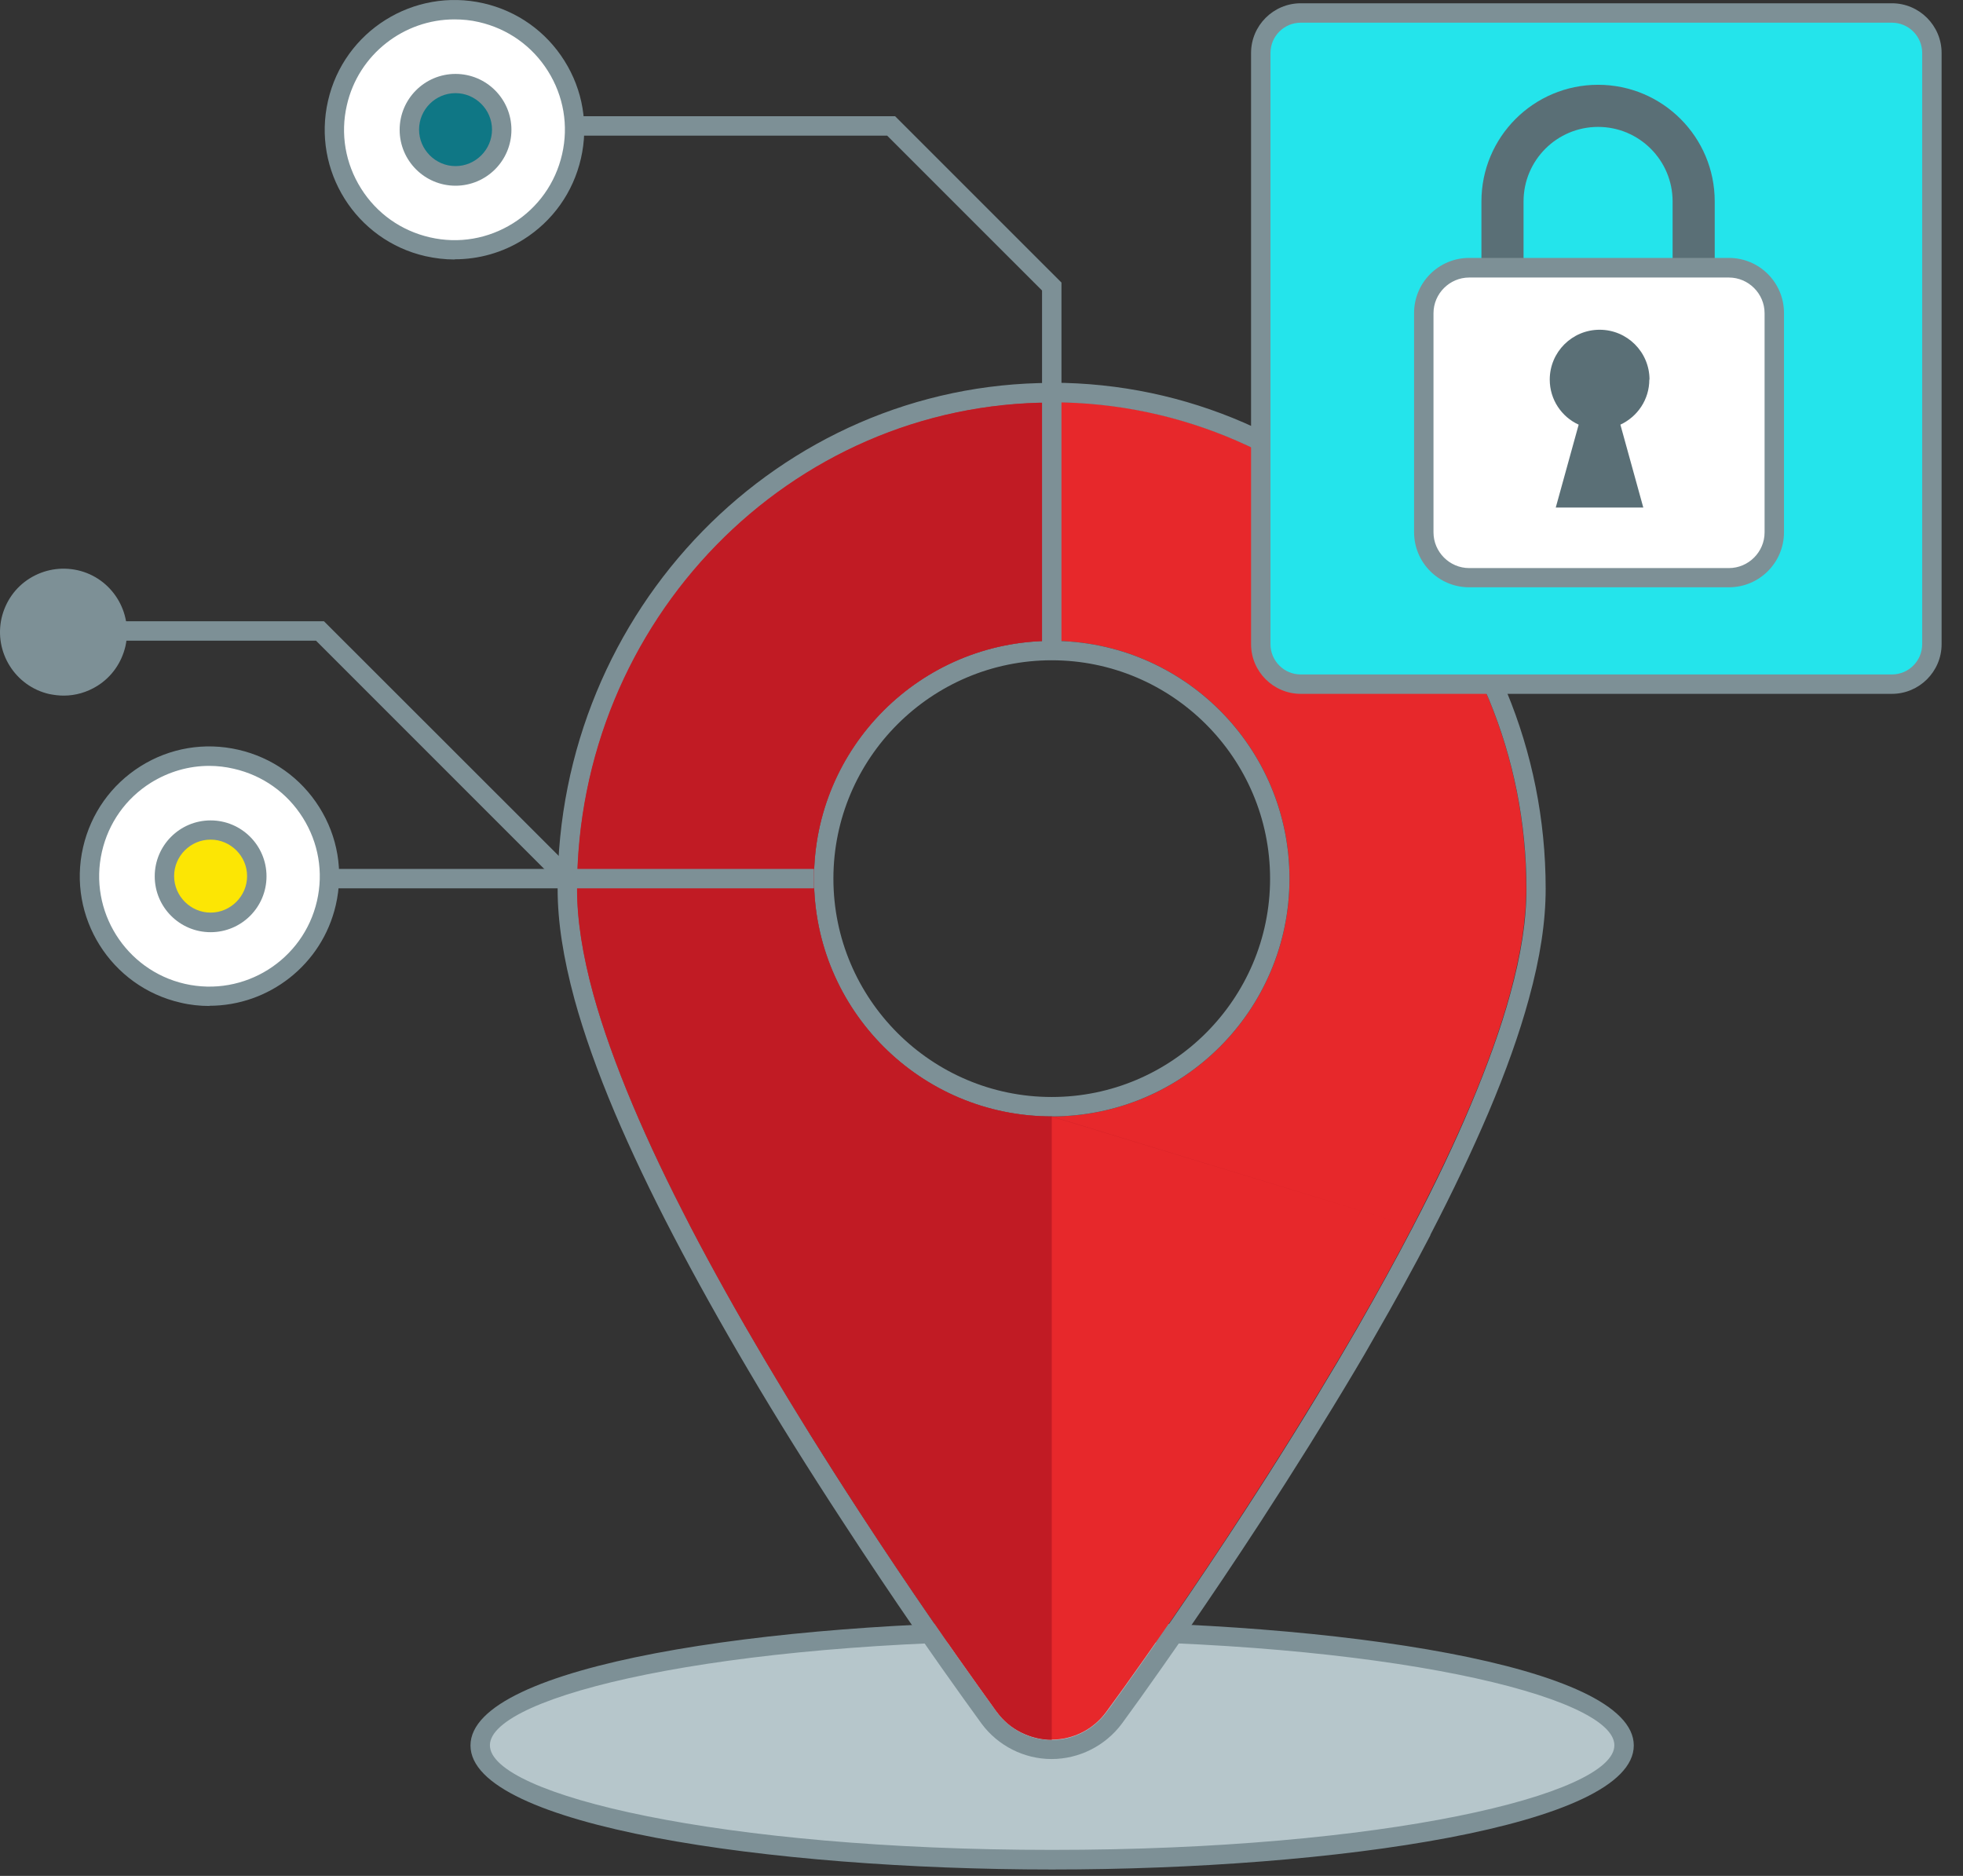 <?xml version="1.0" encoding="UTF-8"?> <svg xmlns="http://www.w3.org/2000/svg" width="90" height="86" viewBox="0 0 90 86" fill="none"><rect x="0" y="0" width="90" height="86" fill="#333333" stroke="none"/><path d="M48.238 85.26C62.721 85.26 74.461 82.914 74.461 80.019C74.461 77.125 62.721 74.778 48.238 74.778C33.756 74.778 22.016 77.125 22.016 80.019C22.016 82.914 33.756 85.26 48.238 85.26Z" fill="#B6C6CB"></path><path d="M48.238 85.706C35.309 85.706 21.571 83.712 21.571 80.02C21.571 76.327 35.309 74.334 48.238 74.334C61.167 74.334 74.906 76.327 74.906 80.02C74.906 83.712 61.167 85.706 48.238 85.706ZM48.238 75.215C33.049 75.215 22.461 77.742 22.461 80.011C22.461 82.28 33.049 84.807 48.238 84.807C63.428 84.807 74.016 82.28 74.016 80.011C74.016 77.742 63.428 75.215 48.238 75.215Z" fill="#7D9096"></path><path d="M48.221 18.445C36.217 18.445 26.456 28.455 26.456 40.752C26.456 42.176 26.696 43.751 27.203 45.584C27.622 47.114 28.235 48.823 29.018 50.673C29.748 52.391 30.629 54.26 31.661 56.235C32.658 58.157 33.815 60.221 35.096 62.383C36.395 64.581 37.845 66.904 39.394 69.288C41.752 72.919 43.843 75.873 44.866 77.314C45.409 78.071 45.711 78.489 45.711 78.489C46.299 79.281 47.224 79.752 48.212 79.752C49.199 79.752 50.125 79.29 50.712 78.489C50.721 78.471 51.032 78.053 51.566 77.314C52.59 75.882 54.672 72.937 57.039 69.288C58.587 66.913 60.028 64.59 61.336 62.383C61.639 61.876 61.933 61.369 62.226 60.862C63.152 59.26 64.006 57.694 64.771 56.226C64.771 56.217 64.78 56.199 64.789 56.19C65.812 54.215 66.702 52.355 67.414 50.665C68.197 48.814 68.811 47.096 69.229 45.566C69.727 43.742 69.976 42.158 69.976 40.734C69.976 28.437 60.215 18.427 48.212 18.427L48.221 18.445ZM48.221 51.181C42.197 51.181 37.32 46.304 37.32 40.281C37.32 34.257 42.197 29.38 48.221 29.38C54.245 29.38 59.121 34.257 59.121 40.281C59.121 46.304 54.245 51.181 48.221 51.181Z" fill="#E7282B"></path><path d="M48.22 18.444C60.224 18.444 69.985 28.455 69.985 40.752C69.985 42.176 69.745 43.751 69.238 45.584C68.82 47.114 68.206 48.822 67.422 50.682C66.711 52.373 65.83 54.233 64.797 56.208C64.797 56.217 64.789 56.235 64.78 56.243C64.014 57.712 63.16 59.269 62.235 60.879C61.941 61.378 61.648 61.894 61.345 62.401C60.037 64.608 58.596 66.93 57.047 69.306C54.672 72.954 52.598 75.899 51.575 77.332C51.041 78.071 50.739 78.489 50.721 78.507C50.133 79.299 49.208 79.77 48.22 79.77C47.233 79.77 46.307 79.299 45.72 78.507C45.72 78.507 45.409 78.088 44.875 77.332C43.843 75.891 41.76 72.936 39.402 69.306C37.845 66.921 36.404 64.599 35.105 62.401C33.823 60.239 32.666 58.166 31.67 56.252C30.638 54.277 29.748 52.408 29.027 50.691C28.244 48.84 27.63 47.123 27.212 45.601C26.714 43.777 26.465 42.193 26.465 40.77C26.465 28.473 36.226 18.462 48.229 18.462M48.22 51.181C54.244 51.181 59.12 46.304 59.12 40.28C59.12 34.256 54.244 29.38 48.22 29.38C42.196 29.38 37.32 34.256 37.32 40.28C37.32 46.304 42.196 51.181 48.22 51.181ZM48.22 17.555C35.727 17.555 25.566 27.956 25.566 40.752C25.566 42.256 25.824 43.911 26.34 45.815C26.767 47.372 27.39 49.125 28.191 51.02C28.929 52.755 29.828 54.651 30.869 56.644C31.875 58.575 33.04 60.666 34.322 62.837C35.621 65.044 37.08 67.375 38.646 69.769C41.013 73.408 43.104 76.38 44.145 77.83C44.688 78.587 44.999 79.014 44.999 79.014C45.747 80.028 46.948 80.642 48.212 80.642C49.475 80.642 50.676 80.037 51.433 79.023C51.531 78.88 51.833 78.48 52.296 77.83C53.319 76.398 55.401 73.444 57.795 69.769C59.343 67.384 60.802 65.053 62.119 62.837C62.422 62.33 62.724 61.814 63.009 61.306C63.943 59.687 64.806 58.121 65.572 56.644L65.59 56.59C66.622 54.606 67.511 52.72 68.241 51.011C69.042 49.125 69.665 47.372 70.092 45.806C70.617 43.902 70.866 42.247 70.866 40.743C70.866 27.956 60.704 17.546 48.212 17.546L48.22 17.555ZM48.22 50.291C42.703 50.291 38.21 45.797 38.21 40.28C38.21 34.764 42.703 30.27 48.22 30.27C53.737 30.27 58.231 34.764 58.231 40.28C58.231 45.797 53.737 50.291 48.22 50.291Z" fill="#7D9096"></path><path d="M64.78 56.235L48.221 51.181C45.213 51.181 42.49 49.962 40.515 47.986C38.539 46.011 37.32 43.288 37.32 40.281C37.32 37.273 38.539 34.55 40.515 32.575C42.49 30.599 45.213 29.381 48.221 29.381V23.917V18.454C42.223 18.454 36.778 20.954 32.836 24.994C28.894 29.033 26.456 34.613 26.456 40.761C26.456 41.473 26.518 42.22 26.643 43.021C26.767 43.822 26.954 44.676 27.203 45.584C27.417 46.349 27.675 47.159 27.977 48.004C28.28 48.85 28.627 49.748 29.018 50.674C29.383 51.528 29.784 52.427 30.229 53.361C30.674 54.295 31.154 55.256 31.661 56.244C32.16 57.205 32.702 58.202 33.272 59.225C33.841 60.248 34.455 61.307 35.096 62.392C35.745 63.487 36.431 64.617 37.151 65.774C37.872 66.93 38.62 68.105 39.394 69.297C40.577 71.113 41.689 72.759 42.633 74.129C43.576 75.499 44.359 76.603 44.875 77.323C45.142 77.697 45.355 77.991 45.498 78.195C45.64 78.4 45.72 78.498 45.72 78.498C46.014 78.898 46.388 79.21 46.824 79.424C47.26 79.637 47.731 79.761 48.221 79.761C48.221 79.628 48.221 72.483 48.221 65.373C48.221 58.264 48.221 51.19 48.221 51.19L64.78 56.235Z" fill="#C11B24"></path><path d="M86.749 0.595H59.646C58.633 0.595 57.813 1.416 57.813 2.428V29.532C57.813 30.544 58.633 31.365 59.646 31.365H86.749C87.762 31.365 88.582 30.544 88.582 29.532V2.428C88.582 1.416 87.762 0.595 86.749 0.595Z" fill="#24E4EB"></path><path d="M86.741 31.809H59.637C58.382 31.809 57.359 30.786 57.359 29.532V2.428C57.359 1.173 58.382 0.15 59.637 0.15H86.741C87.995 0.15 89.019 1.173 89.019 2.428V29.532C89.019 30.786 87.995 31.809 86.741 31.809ZM59.637 1.04C58.872 1.04 58.249 1.663 58.249 2.428V29.532C58.249 30.297 58.872 30.92 59.637 30.92H86.741C87.506 30.92 88.129 30.297 88.129 29.532V2.428C88.129 1.663 87.506 1.04 86.741 1.04H59.637Z" fill="#7D9096"></path><path d="M73.269 3.887C70.315 3.887 67.921 6.28 67.921 9.234V12.313H69.852V9.234C69.852 7.348 71.382 5.818 73.269 5.818C75.155 5.818 76.686 7.348 76.686 9.234V12.251H78.617V9.234C78.617 6.28 76.223 3.887 73.269 3.887Z" fill="#5A6F76"></path><path d="M79.266 12.278H67.36C66.21 12.278 65.278 13.21 65.278 14.36V24.397C65.278 25.547 66.21 26.479 67.36 26.479H79.266C80.416 26.479 81.348 25.547 81.348 24.397V14.36C81.348 13.21 80.416 12.278 79.266 12.278Z" fill="white"></path><path d="M79.266 26.924H67.36C65.963 26.924 64.833 25.794 64.833 24.397V14.351C64.833 12.954 65.963 11.824 67.36 11.824H79.266C80.663 11.824 81.793 12.954 81.793 14.351V24.397C81.793 25.794 80.663 26.924 79.266 26.924ZM67.36 12.723C66.462 12.723 65.723 13.461 65.723 14.36V24.406C65.723 25.305 66.462 26.043 67.36 26.043H79.266C80.165 26.043 80.903 25.305 80.903 24.406V14.36C80.903 13.461 80.165 12.723 79.266 12.723H67.36Z" fill="#7D9096"></path><path d="M75.627 17.403C75.627 16.14 74.604 15.117 73.34 15.117C72.077 15.117 71.053 16.14 71.053 17.403C71.053 18.32 71.596 19.112 72.379 19.468L71.329 23.267H75.342L74.292 19.468C75.075 19.103 75.618 18.32 75.618 17.403H75.627Z" fill="#5A6F76"></path><path d="M37.32 39.835H6.48V40.725H37.32V39.835Z" fill="#7D9096"></path><path d="M9.603 45.673C12.64 45.673 15.102 43.211 15.102 40.174C15.102 37.137 12.64 34.675 9.603 34.675C6.566 34.675 4.104 37.137 4.104 40.174C4.104 43.211 6.566 45.673 9.603 45.673Z" fill="white"></path><path d="M9.603 46.118C9.167 46.118 8.722 46.073 8.277 45.966C5.083 45.237 3.072 42.042 3.81 38.839C4.166 37.291 5.101 35.974 6.444 35.128C7.788 34.283 9.39 34.016 10.929 34.372C12.477 34.728 13.794 35.662 14.639 37.006C15.485 38.349 15.752 39.942 15.396 41.491C14.764 44.24 12.308 46.109 9.603 46.109V46.118ZM9.594 35.111C8.651 35.111 7.734 35.377 6.916 35.885C5.768 36.605 4.976 37.727 4.674 39.044C4.051 41.758 5.759 44.48 8.473 45.103C11.196 45.726 13.91 44.018 14.533 41.304C14.835 39.987 14.604 38.634 13.883 37.486C13.162 36.339 12.041 35.547 10.724 35.244C10.342 35.155 9.968 35.111 9.585 35.111H9.594Z" fill="#7D9096"></path><path d="M9.656 42.282C10.826 42.282 11.774 41.334 11.774 40.165C11.774 38.995 10.826 38.047 9.656 38.047C8.487 38.047 7.539 38.995 7.539 40.165C7.539 41.334 8.487 42.282 9.656 42.282Z" fill="#FCE604"></path><path d="M9.656 42.736C8.241 42.736 7.094 41.589 7.094 40.174C7.094 38.759 8.241 37.611 9.656 37.611C11.071 37.611 12.219 38.759 12.219 40.174C12.219 41.589 11.071 42.736 9.656 42.736ZM9.656 38.492C8.731 38.492 7.983 39.248 7.983 40.165C7.983 41.081 8.74 41.838 9.656 41.838C10.573 41.838 11.329 41.081 11.329 40.165C11.329 39.248 10.573 38.492 9.656 38.492Z" fill="#7D9096"></path><path d="M25.788 40.672L14.488 29.371H3.686V28.481H14.853L26.42 40.04L25.788 40.672Z" fill="#7D9096"></path><path d="M2.911 31.445C4.273 31.445 5.376 30.341 5.376 28.98C5.376 27.619 4.273 26.515 2.911 26.515C1.55 26.515 0.447 27.619 0.447 28.98C0.447 30.341 1.55 31.445 2.911 31.445Z" fill="#7D9096"></path><path d="M2.92 31.89C2.707 31.89 2.484 31.863 2.262 31.819C0.696 31.463 -0.283 29.896 0.073 28.33C0.251 27.574 0.705 26.924 1.363 26.515C2.022 26.106 2.796 25.973 3.561 26.142C5.127 26.497 6.106 28.064 5.75 29.63C5.572 30.386 5.118 31.035 4.46 31.445C3.988 31.738 3.463 31.89 2.92 31.89ZM2.912 26.96C2.538 26.96 2.164 27.067 1.844 27.271C1.39 27.556 1.07 28.01 0.945 28.535C0.829 29.06 0.918 29.603 1.203 30.057C1.488 30.511 1.942 30.831 2.467 30.955C2.992 31.08 3.534 30.982 3.988 30.697C4.442 30.413 4.762 29.968 4.887 29.434C5.136 28.348 4.451 27.263 3.365 27.014C3.214 26.978 3.063 26.96 2.912 26.96Z" fill="#7D9096"></path><path d="M48.666 29.968H47.776V13.319L40.675 6.219H23.021V5.329H41.04L48.666 12.954V29.968Z" fill="#7D9096"></path><path d="M20.832 11.442C23.869 11.442 26.331 8.98 26.331 5.943C26.331 2.906 23.869 0.444 20.832 0.444C17.795 0.444 15.333 2.906 15.333 5.943C15.333 8.98 17.795 11.442 20.832 11.442Z" fill="white"></path><path d="M20.841 11.896C20.396 11.896 19.951 11.842 19.506 11.744C16.312 11.015 14.301 7.82 15.04 4.617C15.769 1.423 18.964 -0.58 22.167 0.15C23.715 0.506 25.032 1.44 25.877 2.784C26.723 4.128 26.99 5.72 26.634 7.269C26.278 8.817 25.343 10.134 24 10.979C23.039 11.584 21.953 11.887 20.85 11.887L20.841 11.896ZM20.832 0.889C18.528 0.889 16.436 2.481 15.903 4.822C15.6 6.138 15.832 7.491 16.552 8.639C17.273 9.787 18.394 10.579 19.711 10.881C21.028 11.184 22.381 10.952 23.528 10.232C24.676 9.511 25.468 8.39 25.771 7.073C26.073 5.756 25.842 4.403 25.121 3.255C24.4 2.108 23.279 1.316 21.962 1.013C21.588 0.924 21.206 0.889 20.832 0.889Z" fill="#7D9096"></path><path d="M20.886 8.06C22.055 8.06 23.003 7.112 23.003 5.943C23.003 4.773 22.055 3.825 20.886 3.825C19.716 3.825 18.768 4.773 18.768 5.943C18.768 7.112 19.716 8.06 20.886 8.06Z" fill="#0F7785"></path><path d="M20.885 8.514C19.471 8.514 18.323 7.366 18.323 5.951C18.323 4.537 19.471 3.389 20.885 3.389C22.3 3.389 23.448 4.537 23.448 5.951C23.448 7.366 22.3 8.514 20.885 8.514ZM20.885 4.27C19.96 4.27 19.213 5.026 19.213 5.942C19.213 6.859 19.969 7.615 20.885 7.615C21.802 7.615 22.558 6.859 22.558 5.942C22.558 5.026 21.802 4.27 20.885 4.27Z" fill="#7D9096"></path></svg> 